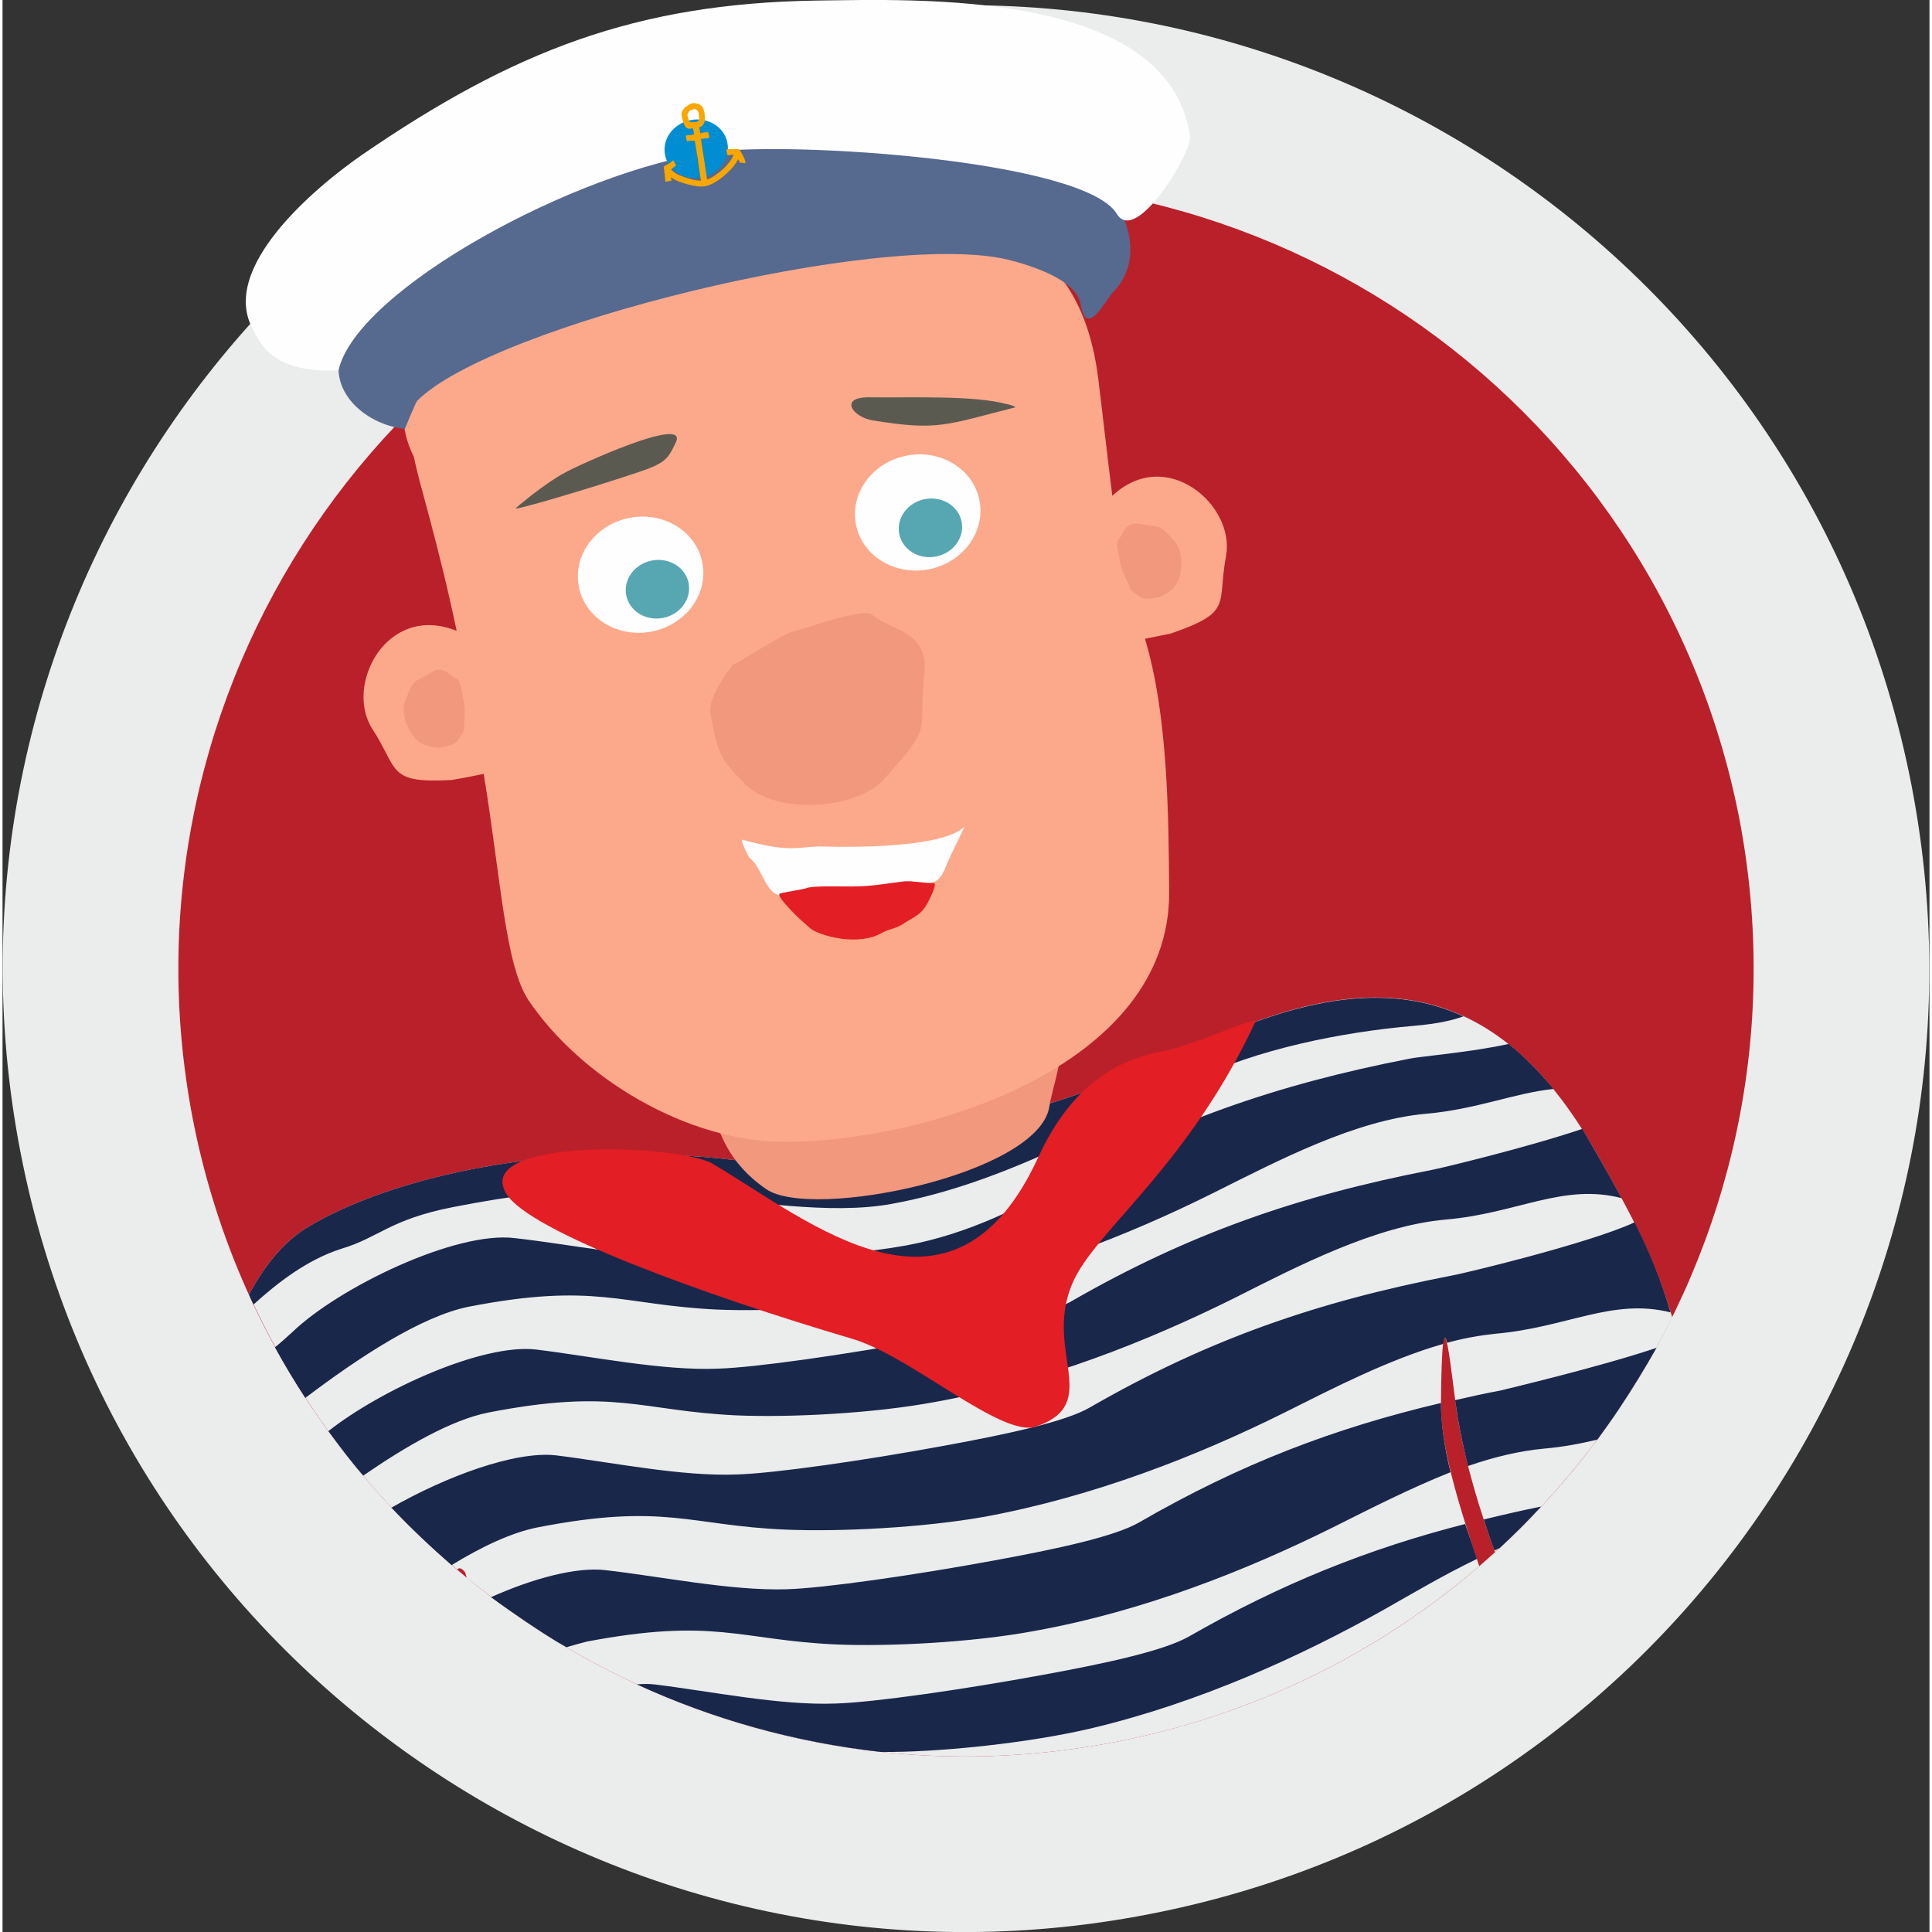<?xml version="1.0" encoding="UTF-8"?>
<!DOCTYPE svg PUBLIC "-//W3C//DTD SVG 1.1//EN" "http://www.w3.org/Graphics/SVG/1.1/DTD/svg11.dtd">
<!-- Creator: CorelDRAW -->
<svg xmlns="http://www.w3.org/2000/svg" xml:space="preserve" width="180px" height="180px" version="1.1" style="shape-rendering:geometricPrecision; text-rendering:geometricPrecision; image-rendering:optimizeQuality; fill-rule:evenodd; clip-rule:evenodd"
viewBox="0 0 34.24 34.33"
 xmlns:xlink="http://www.w3.org/1999/xlink"
 xmlns:xodm="http://www.corel.com/coreldraw/odm/2003">
 <rect x="0" y="0" width="34.24" height="34.33" fill="#333333" stroke="none"/>
 <defs>
  <style type="text/css">
   <![CDATA[
    .fil7 {fill:#FEFEFE}
    .fil2 {fill:#EBECEC}
    .fil6 {fill:#5B5A50}
    .fil9 {fill:#E31E24}
    .fil0 {fill:#BA202A}
    .fil8 {fill:#57A7B3}
    .fil10 {fill:#56698F}
    .fil11 {fill:#008DD2}
    .fil3 {fill:#19274A}
    .fil4 {fill:#F2987D}
    .fil5 {fill:#FCA98B}
    .fil1 {fill:#EBECEC;fill-rule:nonzero}
    .fil12 {fill:#F8A700;fill-rule:nonzero}
   ]]>
  </style>
 </defs>
 <g id="Ebene_x0020_1">
  <ellipse class="fil0" transform="matrix(1.017 -0.198 0.204 1.052 17.12 17.213)" rx="15.02" ry="14.52"/>
  <path class="fil1" d="M13.85 0.41c4.64,-0.9 9.21,0.16 12.84,2.61 3.63,2.45 6.33,6.29 7.23,10.93 0.9,4.64 -0.16,9.2 -2.61,12.83 -2.45,3.64 -6.28,6.33 -10.92,7.23 -4.64,0.91 -9.21,-0.16 -12.84,-2.61 -3.63,-2.45 -6.33,-6.28 -7.23,-10.92 -0.9,-4.64 0.16,-9.21 2.61,-12.84 2.45,-3.63 6.28,-6.33 10.92,-7.23zm11.1 5.2c-2.97,-2 -6.71,-2.87 -10.5,-2.13 -3.79,0.73 -6.93,2.94 -8.93,5.91 -2,2.97 -2.87,6.7 -2.14,10.49 0.74,3.8 2.95,6.93 5.91,8.93 2.97,2.01 6.71,2.88 10.5,2.14 3.79,-0.74 6.93,-2.94 8.93,-5.91 2,-2.97 2.87,-6.7 2.14,-10.5 -0.74,-3.79 -2.95,-6.93 -5.91,-8.93z"/>
  <path class="fil2" d="M13.07 20.62c0.4,0.05 0.61,-0.06 1.16,-0.13 2.85,-0.36 4.59,-0.79 7.25,-2.01 3.15,-1.44 5.23,-0.85 6.86,2.04 0.67,1.18 1.03,1.88 1.33,2.89 -0.28,0.56 -0.6,1.11 -0.95,1.63 -0.63,0.93 -1.36,1.78 -2.2,2.54 -0.28,-0.77 -0.52,-1.56 -0.66,-2.38 -0.1,-0.55 -0.28,-2.76 -0.3,-0.26 -0.01,0.74 0.3,1.76 0.68,2.89 -1.78,1.53 -3.98,2.64 -6.45,3.12 -3.79,0.74 -7.53,-0.13 -10.5,-2.14 -0.35,-0.24 -0.7,-0.5 -1.04,-0.77 -0.01,-0.03 -0.02,-0.07 -0.03,-0.1 -0.06,-0.08 -0.11,-0.09 -0.14,-0.05 -1.56,-1.31 -2.83,-2.97 -3.7,-4.89 0.27,-0.5 0.6,-0.92 1.02,-1.18 1.44,-0.88 4.35,-1.6 7.67,-1.2z"/>
  <path class="fil3" d="M13.07 20.62c0.4,0.05 0.61,-0.06 1.16,-0.13 2.85,-0.36 4.59,-0.79 7.25,-2.01 1.81,-0.82 3.26,-0.98 4.48,-0.42 -0.17,0.06 -0.42,0.13 -0.9,0.17 -1.26,0.11 -2.77,0.41 -3.91,0.97 -1.52,0.77 -3.4,1.84 -5.34,2.19 -1.12,0.21 -2.57,-0.07 -3.49,-0.11 -1.71,-0.08 -2.06,-0.27 -4.32,0.17 -1.12,0.22 -1.31,0.54 -1.98,0.74 -0.6,0.19 -1.13,0.6 -1.56,0.99 -0.03,-0.06 -0.06,-0.12 -0.08,-0.18 0.27,-0.5 0.6,-0.92 1.02,-1.18 1.44,-0.88 4.35,-1.6 7.67,-1.2zm13.69 -2.07c0.28,0.22 0.54,0.49 0.8,0.8 -0.69,0.07 -1.36,0.36 -2.26,0.44 -1.26,0.11 -2.63,0.83 -3.77,1.4 -1.52,0.76 -3.35,1.48 -5.29,1.84 -1.12,0.2 -2.62,0.28 -3.54,0.24 -1.71,-0.08 -2.16,-0.49 -4.42,-0.05 -0.84,0.17 -1.95,0.9 -2.9,1.62 -0.19,-0.29 -0.37,-0.59 -0.54,-0.9 0.09,-0.07 0.19,-0.16 0.31,-0.27 0.82,-0.79 2.9,-1.8 3.95,-1.67 0.99,0.11 2.24,0.37 3.23,0.34 0.67,-0.02 2.31,0.05 3.73,-0.21 1.14,-0.21 2.1,-0.73 2.54,-0.99 2.1,-1.2 4.04,-1.87 6.41,-2.33 0.12,-0.03 1.14,-0.12 1.75,-0.26zm1.31 1.51c0.09,0.15 0.18,0.3 0.27,0.46 0.16,0.28 0.3,0.53 0.43,0.77 -1.04,-0.27 -1.85,0.27 -3.12,0.38 -1.26,0.11 -2.64,0.83 -3.77,1.4 -1.53,0.76 -3.36,1.49 -5.3,1.84 -1.12,0.21 -2.61,0.28 -3.54,0.24 -1.71,-0.08 -2.15,-0.49 -4.41,-0.05 -0.65,0.13 -1.45,0.59 -2.22,1.12 -0.22,-0.25 -0.42,-0.52 -0.62,-0.79 0.94,-0.74 2.74,-1.56 3.69,-1.45 0.99,0.12 2.24,0.38 3.23,0.34 0.67,-0.02 2.27,-0.25 3.68,-0.51 1.15,-0.21 2.15,-0.43 2.59,-0.68 2.1,-1.21 4.04,-1.88 6.41,-2.34 0.12,-0.02 1.67,-0.39 2.68,-0.73zm0.93 1.66c0.27,0.54 0.47,1.02 0.64,1.6 -1.04,-0.26 -1.84,0.27 -3.12,0.38 -0.28,0.03 -0.56,0.08 -0.85,0.16 -0.03,-0.11 -0.05,-0.13 -0.07,0.02 -0.98,0.28 -1.98,0.8 -2.84,1.23 -1.53,0.76 -3.36,1.48 -5.3,1.84 -1.12,0.2 -2.61,0.27 -3.54,0.23 -1.71,-0.07 -2.15,-0.48 -4.41,-0.04 -0.46,0.09 -0.99,0.34 -1.53,0.67 -0.37,-0.32 -0.73,-0.66 -1.07,-1.02 0.96,-0.55 2.19,-1.01 2.92,-0.93 0.98,0.12 2.23,0.38 3.22,0.34 0.67,-0.02 2.27,-0.25 3.68,-0.51 1.15,-0.21 2.16,-0.43 2.59,-0.68 2.1,-1.21 4.04,-1.88 6.41,-2.34 0.15,-0.02 2.45,-0.57 3.27,-0.95zm0.39 2.23c-0.21,0.37 -0.43,0.73 -0.67,1.09 -0.12,0.18 -0.25,0.36 -0.38,0.54 -0.29,0.07 -0.6,0.13 -0.94,0.16 -0.44,0.04 -0.9,0.15 -1.36,0.31 -0.07,-0.28 -0.13,-0.56 -0.18,-0.85 -0.01,-0.08 -0.03,-0.19 -0.05,-0.32 0.26,-0.06 0.53,-0.12 0.8,-0.17 0.12,-0.03 1.77,-0.42 2.78,-0.76zm-2.05 2.82c-0.24,0.26 -0.48,0.5 -0.74,0.74 -0.03,0.01 -0.06,0.03 -0.09,0.04 -0.07,-0.18 -0.13,-0.37 -0.19,-0.55 0.33,-0.08 0.67,-0.16 1.02,-0.23zm-1.78 -1.84l0 0.01c0,0.35 0.06,0.77 0.17,1.22 -0.73,0.29 -1.45,0.66 -2.09,0.98 -1.53,0.76 -3.36,1.49 -5.3,1.84 -1.12,0.21 -2.62,0.28 -3.54,0.24 -1.71,-0.08 -2.15,-0.48 -4.42,-0.05 -0.11,0.03 -0.23,0.06 -0.36,0.1 -0.25,-0.14 -0.49,-0.3 -0.73,-0.46 -0.2,-0.14 -0.41,-0.28 -0.61,-0.43 0.74,-0.33 1.51,-0.54 2.03,-0.48 0.98,0.11 2.23,0.37 3.22,0.34 0.67,-0.02 2.27,-0.25 3.68,-0.51 1.15,-0.21 2.16,-0.43 2.59,-0.68 1.78,-1.03 3.45,-1.67 5.36,-2.12zm0.43 2.15c0.07,0.2 0.14,0.41 0.21,0.62 -0.58,0.28 -1.14,0.61 -1.65,0.9 -1.48,0.83 -3.27,1.65 -5.2,2.11 -1.1,0.26 -2.59,0.41 -3.52,0.42 -0.08,0 -0.15,0 -0.23,0 -1.52,-0.17 -2.98,-0.58 -4.33,-1.2 0.11,-0.01 0.22,-0.01 0.31,0 0.99,0.12 2.24,0.38 3.23,0.34 0.67,-0.02 2.27,-0.25 3.68,-0.51 1.15,-0.21 2.15,-0.43 2.59,-0.68 1.64,-0.94 3.19,-1.56 4.91,-2z"/>
  <path class="fil4" d="M12.59 19.58c0.11,0.52 0.31,1.09 0.98,1.55 0.81,0.56 4.83,-0.26 5.03,-1.46 0.04,-0.28 0.25,-0.87 0.22,-1.26 0,-0.09 -6.25,1.1 -6.23,1.17z"/>
  <path class="fil5" d="M7.31 8.12c0.09,0.47 0.42,1.48 0.76,3.09 -1.24,-0.5 -2,0.96 -1.5,1.74 0.48,0.74 0.26,0.97 1.41,0.91 0.01,0 0.4,-0.07 0.57,-0.11 0.31,1.89 0.38,3.4 0.8,4.03 0.93,1.37 2.8,2.51 4.56,2.51 2.46,0 6.84,-1.32 6.82,-4.44 -0.01,-1.36 -0.02,-3.14 -0.43,-4.5 0.19,-0.04 0.47,-0.09 0.48,-0.1 1.09,-0.38 0.8,-0.5 0.96,-1.37 0.17,-0.9 -1.06,-1.97 -2.02,-1.07 -0.09,-0.71 -0.17,-1.44 -0.25,-2.08 -0.39,-3.16 -3.01,-3.23 -6.46,-2.75 -2.68,0.37 -6.81,1.92 -5.7,4.14z"/>
  <path class="fil4" d="M12.99 11.8c0.05,0.01 0.86,-0.54 1.09,-0.59 0.17,-0.03 1.22,-0.42 1.37,-0.29 0.3,0.28 1.02,0.28 0.93,1.05 -0.12,1.12 0.19,0.86 -0.73,1.89 -0.45,0.5 -1.89,0.65 -2.47,0.06 -0.45,-0.46 -0.47,-0.55 -0.6,-1.23 -0.06,-0.34 0.41,-0.89 0.41,-0.89z"/>
  <path class="fil4" d="M20.04 10.47c0.01,-0.02 -0.15,-0.31 -0.16,-0.39 -0.01,-0.06 -0.11,-0.43 -0.06,-0.48 0.1,-0.1 0.12,-0.34 0.39,-0.29 0.38,0.08 0.3,-0.04 0.62,0.31 0.16,0.17 0.17,0.67 -0.05,0.85 -0.17,0.14 -0.2,0.15 -0.44,0.17 -0.12,0.01 -0.3,-0.17 -0.3,-0.17z"/>
  <path class="fil4" d="M8.2 12.97c-0.01,-0.02 0.03,-0.35 0.01,-0.43 -0.02,-0.06 -0.06,-0.44 -0.13,-0.47 -0.13,-0.05 -0.24,-0.27 -0.47,-0.12 -0.32,0.21 -0.29,0.07 -0.46,0.52 -0.09,0.21 0.09,0.68 0.36,0.77 0.22,0.06 0.25,0.06 0.48,-0.01 0.11,-0.03 0.21,-0.26 0.21,-0.26z"/>
  <path class="fil6" d="M17.99 7.24c-1.23,0.31 -1.36,0.42 -2.53,0.23 -0.36,-0.06 -0.62,-0.43 -0.02,-0.41 0.68,0.01 1.82,-0.04 2.4,0.12 0.03,0 0.19,0.05 0.15,0.06z"/>
  <path class="fil6" d="M9.12 9.03c0.04,-0.04 0.53,-0.45 0.87,-0.63 0.21,-0.12 2.23,-1.05 1.97,-0.53 -0.14,0.29 -0.18,0.36 -0.69,0.53 -0.93,0.31 -2.23,0.69 -2.15,0.63z"/>
  <ellipse class="fil7" transform="matrix(1.206 -0.234 0.262 1.347 11.338 10.212)" rx="0.91" ry="0.75"/>
  <ellipse class="fil7" transform="matrix(-1.206 0.234 0.262 1.347 16.262 9.106)" rx="0.91" ry="0.75"/>
  <ellipse class="fil8" transform="matrix(0.609 -0.118 0.132 0.68 11.637 10.47)" rx="0.91" ry="0.75"/>
  <ellipse class="fil8" transform="matrix(-0.609 0.118 0.132 0.68 16.488 9.379)" rx="0.91" ry="0.75"/>
  <path class="fil7" d="M13.14 14.92c0.77,0.21 0.9,0.15 1.35,0.12 0.06,0 2.15,0.09 2.6,-0.35 0.02,-0.02 -0.3,0.62 -0.32,0.69 -0.19,0.49 -0.34,0.24 -1.21,0.36 -0.5,0.08 -1.12,-0.06 -1.56,0.14 -0.42,0.19 -0.47,-0.44 -0.71,-0.62 -0.04,-0.03 -0.18,-0.34 -0.15,-0.34z"/>
  <path class="fil9" d="M13.81 15.88c-0.08,0.04 0.39,0.49 0.47,0.55 0.05,0.04 0.04,0.05 0.14,0.11 0.33,0.16 0.87,0.23 1.2,0.04 0.16,-0.09 0.23,-0.06 0.41,-0.18 0.18,-0.12 0.3,-0.14 0.42,-0.38 0.01,-0.02 0.18,-0.34 0.09,-0.33 -0.12,0.01 -0.36,-0.04 -0.51,-0.03 -0.25,0.03 -0.6,0.09 -0.85,0.09 -0.16,0.01 -0.77,-0.02 -0.89,0.03 -0.04,0.02 -0.44,0.08 -0.48,0.1z"/>
  <path class="fil10" d="M7.15 7.62c-0.73,-0.07 -1.49,-0.75 -1.05,-1.54 0.72,-1.28 4.95,-3.36 6.58,-3.49 1.12,-0.08 6.52,0.05 7.08,0.96 0.62,1.03 0.02,1.58 0.02,1.59 -0.19,0.18 -0.51,0.89 -0.62,0.28 -0.07,-0.46 -0.91,-0.71 -1.31,-0.81 -2.26,-0.52 -9.14,1.17 -10.48,2.51 -0.03,0.03 -0.22,0.5 -0.22,0.5z"/>
  <path class="fil7" d="M5.97 6.58c-1.2,0.06 -1.4,-0.51 -1.51,-0.71 -0.64,-1.1 1.12,-2.56 1.93,-3.12 2.68,-1.84 4.86,-2.69 8.07,-2.74 1.78,-0.02 6.26,-0.21 6.64,2.41 0.04,0.28 -0.96,1.95 -1.3,1.38 -0.58,-0.95 -5.71,-1.29 -7.19,-1.1 -2.42,0.33 -6.32,2.45 -6.64,3.88z"/>
  <ellipse class="fil11" transform="matrix(0.609 -0.118 0.132 0.68 12.326 2.644)" rx="0.91" ry="0.75"/>
  <path class="fil12" d="M11.88 3.01c0.03,0.04 0.1,0.09 0.19,0.12 0.12,0.05 0.25,0.08 0.34,0.08 -0.02,-0.13 -0.04,-0.27 -0.06,-0.42 -0.02,-0.09 -0.03,-0.19 -0.05,-0.29 -0.02,0 -0.03,0 -0.05,0 -0.02,0 -0.04,0 -0.09,0.01l-0.02 -0.1c0.05,-0.01 0.08,-0.01 0.1,-0.01 0.02,-0.01 0.03,-0.01 0.05,-0.01 -0.01,-0.04 -0.01,-0.07 -0.02,-0.11 -0.12,0.02 -0.15,0.01 -0.2,-0.21 -0.02,-0.08 0.03,-0.15 0.1,-0.19 0.02,-0.02 0.05,-0.03 0.07,-0.04 0.03,-0.01 0.06,-0.01 0.09,0 0.07,0.01 0.12,0.05 0.14,0.15 0.04,0.2 -0.03,0.26 -0.09,0.27l0.02 0.11c0.02,-0.01 0.05,-0.01 0.08,-0.02 0.03,0 0.05,0 0.06,0l0.02 0.1c-0.01,0 -0.04,0.01 -0.07,0.01 -0.02,0 -0.06,0.01 -0.08,0.01l0.11 0.72c0.09,-0.03 0.2,-0.11 0.3,-0.2 0.08,-0.08 0.14,-0.16 0.17,-0.24l-0.04 0c-0.03,0.01 -0.05,0.01 -0.07,0.01l-0.02 -0.1c0.02,-0.01 0.05,-0.01 0.08,-0.01 0.04,0 0.09,0 0.11,0l0.03 0 0.02 0.02c0.01,0.01 0.11,0.17 0.1,0.23l-0.1 -0.01c0,-0.01 -0.01,-0.03 -0.03,-0.06 -0.04,0.08 -0.1,0.16 -0.18,0.23 -0.13,0.13 -0.29,0.23 -0.41,0.25 -0.09,0.02 -0.29,-0.02 -0.45,-0.08 -0.06,-0.02 -0.11,-0.05 -0.15,-0.08 0,0.02 0,0.04 0.01,0.06l-0.11 0.02c-0.01,-0.06 -0.01,-0.12 -0.02,-0.17 0,-0.02 0,-0.04 -0.01,-0.07l0 -0.03 0.03 -0.02c0.04,-0.02 0.07,-0.04 0.1,-0.06 0.01,-0.01 0.02,-0.02 0.04,-0.03l0.05 0.09c-0.01,0.01 -0.02,0.01 -0.03,0.02 -0.02,0.02 -0.04,0.03 -0.06,0.05zm0.43 -0.84l0.04 -0.01c0.02,-0.01 0.04,-0.04 0.02,-0.15 -0.01,-0.04 -0.03,-0.06 -0.06,-0.07 -0.01,0 -0.03,0 -0.04,0 -0.02,0.01 -0.03,0.02 -0.05,0.02 -0.03,0.03 -0.05,0.06 -0.05,0.09 0.03,0.13 0.05,0.13 0.11,0.12l0.03 0z"/>
  <path class="fil9" d="M12.62 20.68c1.74,1.03 4.27,3.2 5.79,-0.13 0.41,-0.89 1.07,-1.67 2.2,-1.87 0.57,-0.1 1.72,-0.66 1.65,-0.52 -1.17,2.51 -2.77,3.66 -3.21,4.56 -0.61,1.24 0.54,2.21 -0.69,2.63 -0.61,0.2 -2.23,-1.26 -3.26,-1.56 -2.64,-0.78 -5.75,-1.91 -6.15,-2.58 -0.61,-1.01 3.09,-0.88 3.67,-0.53z"/>
 </g>
</svg>
